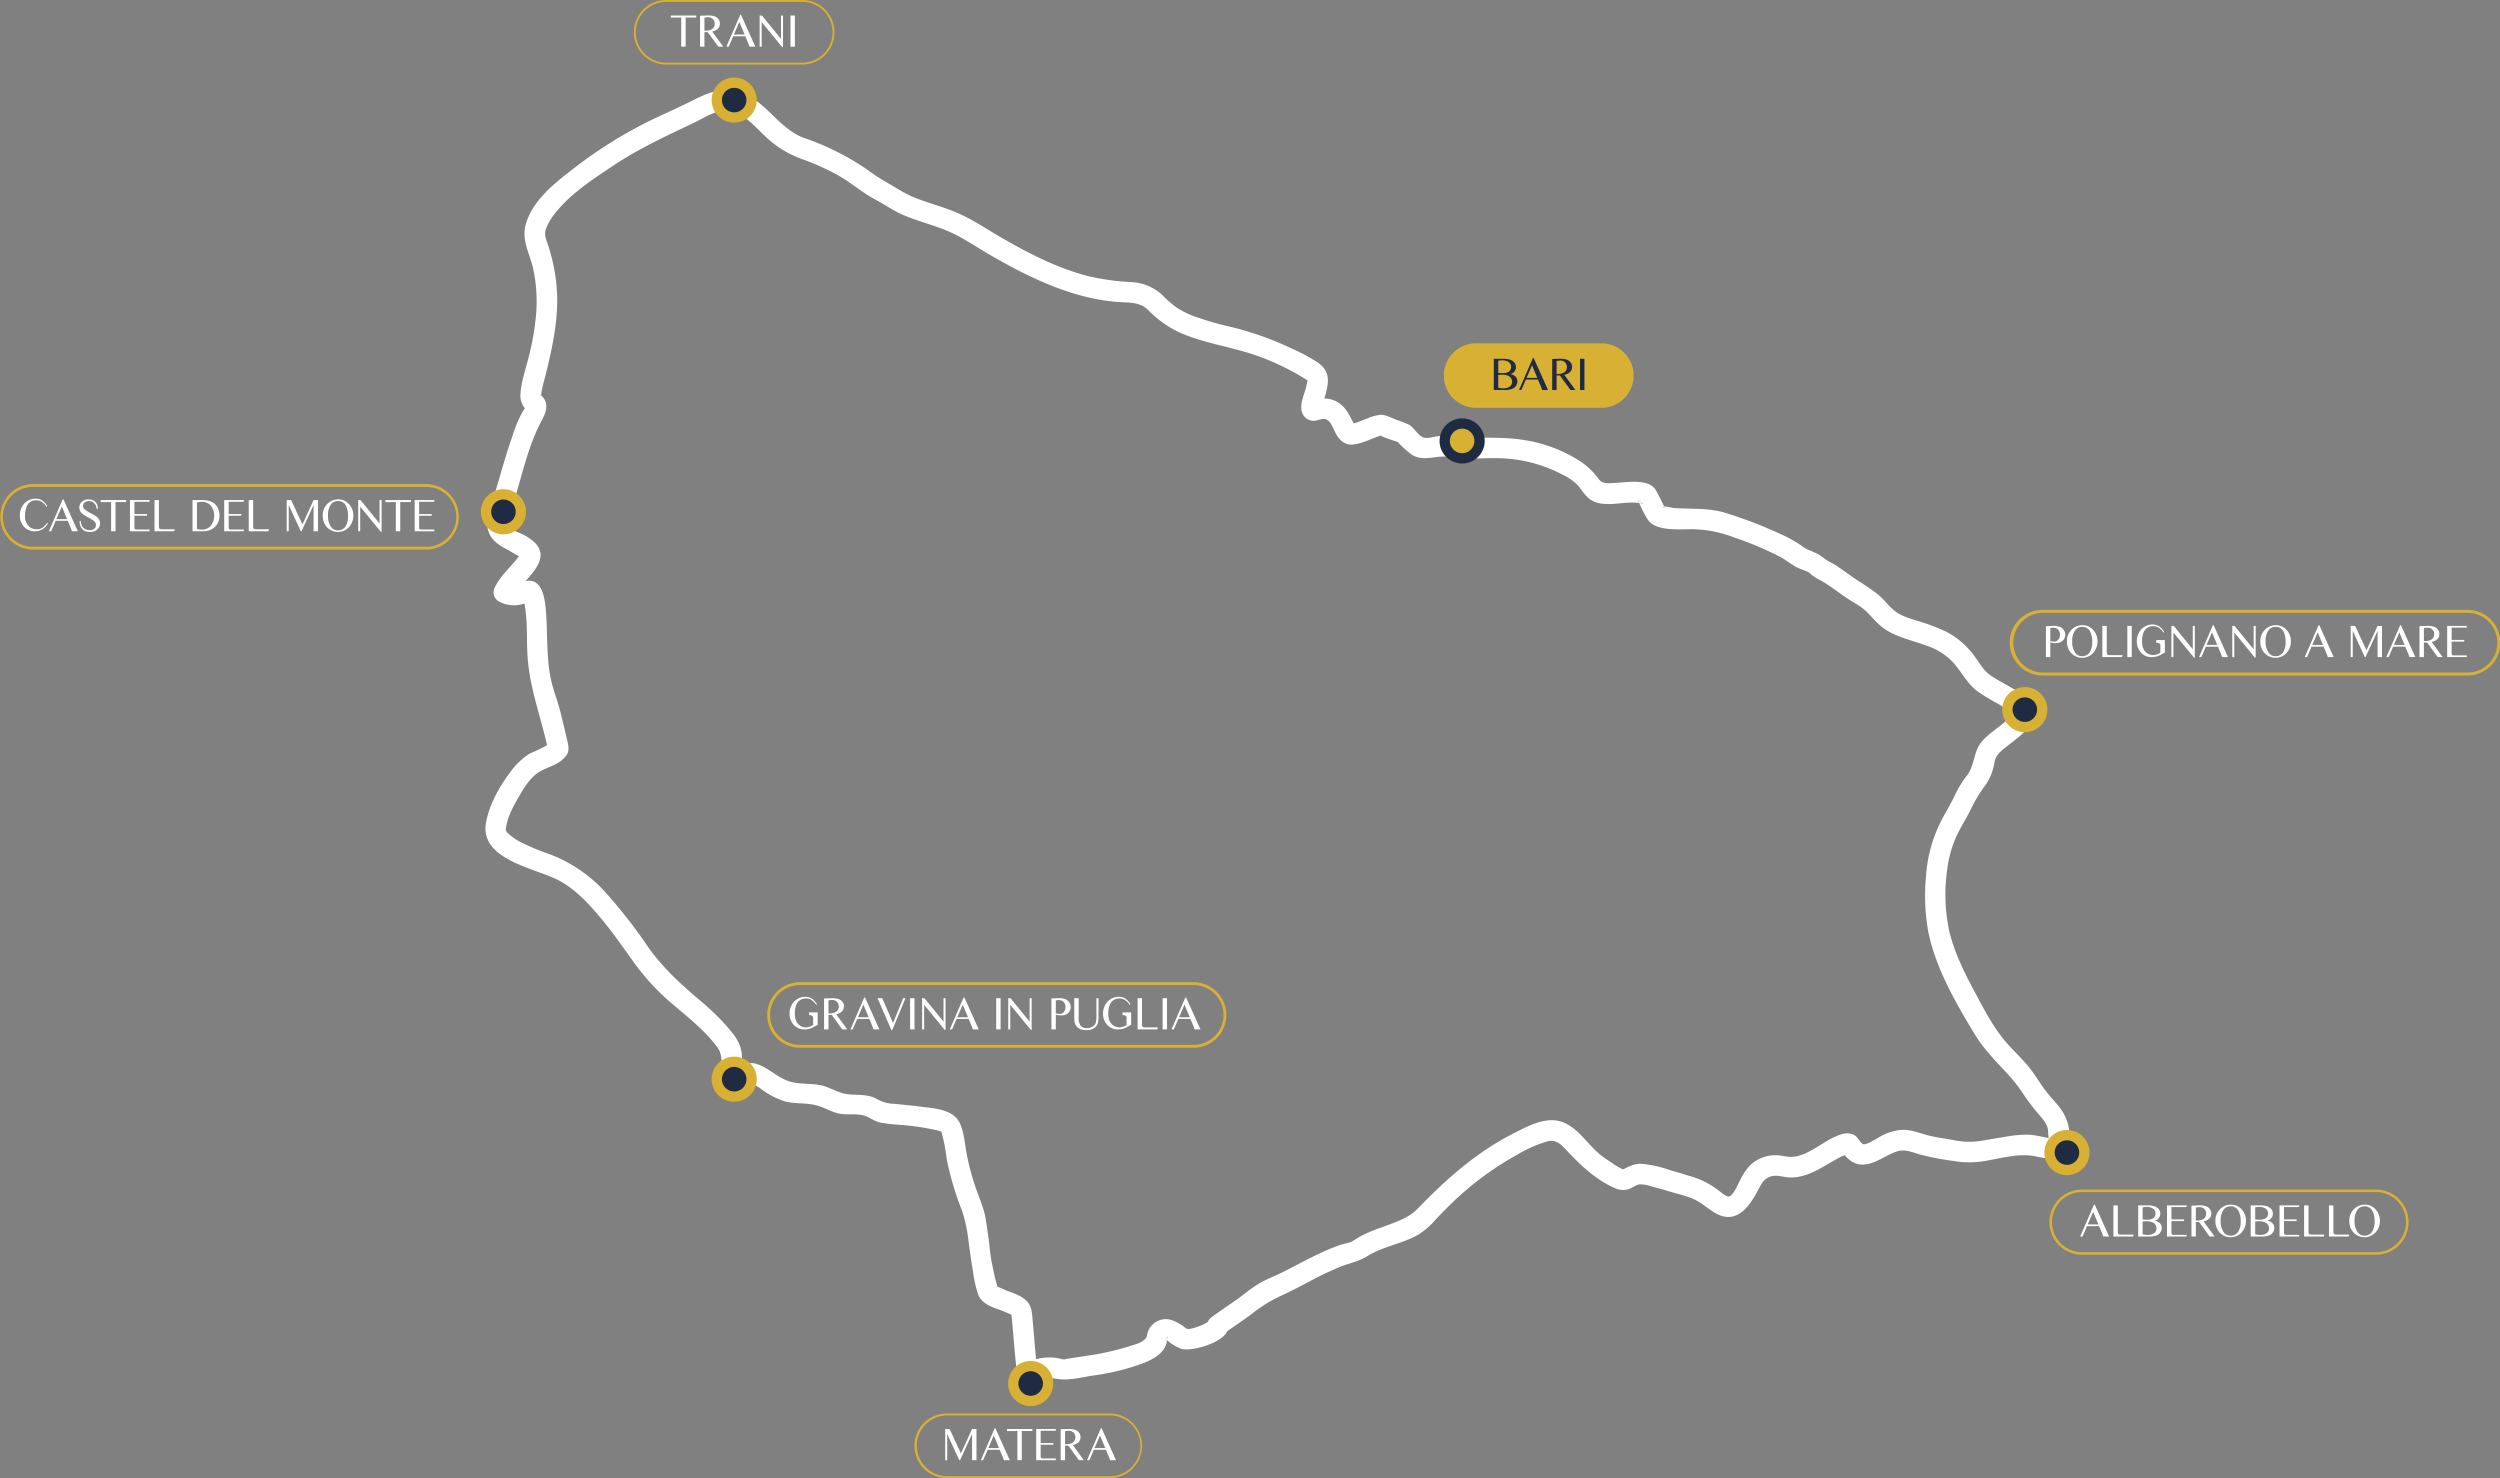 <?xml version="1.0" encoding="UTF-8"?> <svg xmlns="http://www.w3.org/2000/svg" xmlns:xlink="http://www.w3.org/1999/xlink" width="650" height="384.316" viewBox="0 0 650 384.316"><rect x="0" y="0" width="650" height="384.316" fill="#808080" stroke="none"/><defs><clipPath id="clip-path"><rect id="Rettangolo_186" data-name="Rettangolo 186" width="650" height="384.317" fill="none"></rect></clipPath></defs><g id="itinerario-puglia-basilicata" transform="translate(8565 22133)"><rect id="Rettangolo_128" data-name="Rettangolo 128" width="650" height="384" transform="translate(-8565 -22133)" fill="none"></rect><g id="Raggruppa_216" data-name="Raggruppa 216" transform="translate(-8565 -22133)"><g id="Raggruppa_215" data-name="Raggruppa 215" clip-path="url(#clip-path)"><path id="Tracciato_503" data-name="Tracciato 503" d="M742.384,183.477H709.8a8.146,8.146,0,1,1,0-16.292h32.58a8.146,8.146,0,1,1,0,16.292" transform="translate(-326.026 -77.683)" fill="#d8b034"></path><path id="Tracciato_504" data-name="Tracciato 504" d="M742.176,183.508H709.6a8.386,8.386,0,0,1,0-16.772h32.58a8.386,8.386,0,0,1,0,16.772M709.6,167.215a7.907,7.907,0,0,0,0,15.814h32.58a7.907,7.907,0,1,0,0-15.814Z" transform="translate(-325.819 -77.474)" fill="#d8b034"></path><path id="Tracciato_505" data-name="Tracciato 505" d="M727.82,174.254a6.982,6.982,0,0,1,1.576.144,2.663,2.663,0,0,1,1.3.687,1.864,1.864,0,0,1-.919,3.138,2.607,2.607,0,0,1,1.261.574,1.782,1.782,0,0,1,.58,1.345,1.961,1.961,0,0,1-.412,1.2,2.216,2.216,0,0,1-1.017.759,6.034,6.034,0,0,1-2.039.257h-2.667v-8.107Zm-1.177,3.647a6.275,6.275,0,0,0,1.13.083q1.525,0,1.985-.766a1.621,1.621,0,0,0,.233-.849,1.474,1.474,0,0,0-.735-1.327,2.843,2.843,0,0,0-1.537-.389,4.057,4.057,0,0,0-1.076.132Zm0,3.874a6.024,6.024,0,0,0,1.369.162,2.767,2.767,0,0,0,1.506-.383,1.461,1.461,0,0,0,.711-1.309,1.632,1.632,0,0,0-1.094-1.6,3.621,3.621,0,0,0-1.435-.251,6.861,6.861,0,0,0-1.058.054Z" transform="translate(-337.097 -80.967)" fill="#1f2a43"></path><path id="Tracciato_506" data-name="Tracciato 506" d="M741.345,173.908h.209l3.724,8.292h-1.51l-.256-.694q-.043-.12-.357-.853l-.491-1.167h-3.137l-1.169,2.715h-.606Zm1.153,5.136-1.373-3.275-1.412,3.275Z" transform="translate(-342.797 -80.807)" fill="#1f2a43"></path><path id="Tracciato_507" data-name="Tracciato 507" d="M758.584,182.355l-2.744-3.778h-.849v3.778h-1.142v-8.047l1.788-.059a5.908,5.908,0,0,1,1.907.186,2.137,2.137,0,0,1,1.055.717,1.851,1.851,0,0,1,.41,1.185q0,1.633-2,2.076l2.862,3.942Zm-3.593-4.161h.335a2.934,2.934,0,0,0,1.6-.395,1.534,1.534,0,0,0,.741-1.387,1.661,1.661,0,0,0-.478-1.241,1.716,1.716,0,0,0-1.255-.469,5.3,5.3,0,0,0-.939.113Z" transform="translate(-350.277 -80.962)" fill="#1f2a43"></path><rect id="Rettangolo_180" data-name="Rettangolo 180" width="1.148" height="8.107" transform="translate(410.805 93.287)" fill="#1f2a43"></rect><path id="Tracciato_508" data-name="Tracciato 508" d="M351.623,16.785H316.265a8.392,8.392,0,1,1,0-16.785h35.359a8.392,8.392,0,1,1,0,16.785M316.265.493a7.9,7.9,0,1,0,0,15.8h35.359a7.9,7.9,0,1,0,0-15.8Z" transform="translate(-143.053)" fill="#d8b034"></path><path id="Tracciato_509" data-name="Tracciato 509" d="M329.653,8.049v7.587H328.5V8.049l-2.708.018V7.529h6.618v.52Z" transform="translate(-151.382 -3.498)" fill="#fff"></path><path id="Tracciato_510" data-name="Tracciato 510" d="M344.72,15.63l-2.744-3.778h-.849V15.63h-1.142V7.583l1.788-.059a5.908,5.908,0,0,1,1.907.186,2.138,2.138,0,0,1,1.055.717,1.851,1.851,0,0,1,.41,1.185q0,1.633-2,2.076l2.862,3.942Zm-3.593-4.161h.335a2.934,2.934,0,0,0,1.6-.395,1.534,1.534,0,0,0,.741-1.387,1.661,1.661,0,0,0-.478-1.241,1.716,1.716,0,0,0-1.255-.469,5.3,5.3,0,0,0-.939.113Z" transform="translate(-157.975 -3.493)" fill="#fff"></path><path id="Tracciato_511" data-name="Tracciato 511" d="M356.372,7.183h.209l3.724,8.292H358.8l-.256-.694q-.043-.119-.357-.853l-.491-1.167h-3.137l-1.169,2.715h-.606Zm1.153,5.136-1.373-3.275-1.412,3.275Z" transform="translate(-163.919 -3.338)" fill="#fff"></path><path id="Tracciato_512" data-name="Tracciato 512" d="M368.929,7.529h.6l4.956,6.08V7.529h.526v8.239H374.8l-5.344-6.528v6.4h-.526Z" transform="translate(-171.423 -3.499)" fill="#fff"></path><rect id="Rettangolo_181" data-name="Rettangolo 181" width="1.148" height="8.107" transform="translate(205.527 4.031)" fill="#fff"></rect><path id="Tracciato_513" data-name="Tracciato 513" d="M110.863,252.141H8.52a8.52,8.52,0,0,1,0-17.039H110.863a8.52,8.52,0,0,1,0,17.039M8.52,235.849a7.773,7.773,0,1,0,0,15.546H110.863a7.773,7.773,0,1,0,0-15.546Z" transform="translate(0 -109.24)" fill="#d8b034"></path><path id="Tracciato_514" data-name="Tracciato 514" d="M16.768,244.186l-.186.12a4.545,4.545,0,0,0-1.327-1.344,2.824,2.824,0,0,0-1.4-.349,2.512,2.512,0,0,0-2.481,1.718,5.786,5.786,0,0,0-.376,2.231,3.379,3.379,0,0,0,1.417,3.147,3.037,3.037,0,0,0,1.615.431,2.7,2.7,0,0,0,1.578-.46,5.146,5.146,0,0,0,1.142-1.22l.185.119a3.677,3.677,0,0,1-3.354,2.086,3.654,3.654,0,0,1-3.121-1.495,4.272,4.272,0,0,1-.825-2.618,4.689,4.689,0,0,1,.514-2.182,3.96,3.96,0,0,1,1.53-1.626,4.046,4.046,0,0,1,2.081-.556,2.987,2.987,0,0,1,1.591.413,4.257,4.257,0,0,1,1.423,1.584" transform="translate(-4.474 -112.533)" fill="#fff"></path><path id="Tracciato_515" data-name="Tracciato 515" d="M27.325,242.524h.209l3.724,8.292h-1.51l-.256-.694q-.043-.12-.357-.853l-.491-1.167H25.507l-1.169,2.715h-.606Zm1.153,5.136-1.373-3.275-1.412,3.275Z" transform="translate(-11.027 -112.689)" fill="#fff"></path><path id="Tracciato_516" data-name="Tracciato 516" d="M43.386,244.97h-.359a2.287,2.287,0,0,0-.858-1.653,2.193,2.193,0,0,0-1.253-.332,1.619,1.619,0,0,0-.975.353,1.122,1.122,0,0,0-.454.908,1.038,1.038,0,0,0,.257.676,6.746,6.746,0,0,0,1.763,1.2q.963.514,1.232.7a2.81,2.81,0,0,1,.963,1,2.112,2.112,0,0,1-.562,2.583,2.715,2.715,0,0,1-1.77.6,4.457,4.457,0,0,1-.639-.043,2.619,2.619,0,0,1-.822-.247,2.364,2.364,0,0,1-.87-.825,2.929,2.929,0,0,1-.43-1.695h.359a2.706,2.706,0,0,0,.221,1.213,2.011,2.011,0,0,0,.873.843,2.471,2.471,0,0,0,1.184.287,1.828,1.828,0,0,0,1.106-.335,1.158,1.158,0,0,0,.509-.992,1.467,1.467,0,0,0-.676-1.172,11.208,11.208,0,0,0-1.366-.834,10.222,10.222,0,0,1-1.384-.858,2.091,2.091,0,0,1-.9-1.686,1.942,1.942,0,0,1,.724-1.554,2.471,2.471,0,0,1,1.65-.58,2.8,2.8,0,0,1,1.549.427,2.141,2.141,0,0,1,.639.8,3.583,3.583,0,0,1,.287,1.214" transform="translate(-17.906 -112.69)" fill="#fff"></path><path id="Tracciato_517" data-name="Tracciato 517" d="M52.758,243.39v7.587H51.61V243.39l-2.708.018v-.538H55.52v.52Z" transform="translate(-22.722 -112.85)" fill="#fff"></path><path id="Tracciato_518" data-name="Tracciato 518" d="M68.212,250.977h-5.1V242.87h5.1v.443h-3.94v3.2H67.56v.436H64.272v2.673c0,.278,0,.432.005.46a.463.463,0,0,0,.209.377.982.982,0,0,0,.455.072h3.27Z" transform="translate(-29.325 -112.85)" fill="#fff"></path><path id="Tracciato_519" data-name="Tracciato 519" d="M80.143,250.977H75.031v-8.1l1.148-.012v6.667a1.638,1.638,0,0,0,.095.682q.108.2.533.245h3.5Z" transform="translate(-34.863 -112.85)" fill="#fff"></path><path id="Tracciato_520" data-name="Tracciato 520" d="M93.508,242.87h2.135a7.938,7.938,0,0,1,2.433.293,3.337,3.337,0,0,1,1.859,1.495,4.259,4.259,0,0,1,.574,2.224,4.044,4.044,0,0,1-1.028,2.828,4.514,4.514,0,0,1-3.516,1.267H93.508Zm1.148,7.515a6.115,6.115,0,0,0,1.274.167,2.933,2.933,0,0,0,2.391-1.075,4.344,4.344,0,0,0-.006-5.1,3.023,3.023,0,0,0-2.434-1.051,5.1,5.1,0,0,0-1.225.173Z" transform="translate(-43.449 -112.85)" fill="#fff"></path><path id="Tracciato_521" data-name="Tracciato 521" d="M113.989,250.977h-5.1V242.87h5.1v.443h-3.94v3.2h3.288v.436h-3.288v2.673c0,.278,0,.432.005.46a.463.463,0,0,0,.209.377.982.982,0,0,0,.455.072h3.27Z" transform="translate(-50.595 -112.85)" fill="#fff"></path><path id="Tracciato_522" data-name="Tracciato 522" d="M125.919,250.977h-5.112v-8.1l1.148-.012v6.667a1.638,1.638,0,0,0,.095.682q.108.2.533.245h3.5Z" transform="translate(-56.133 -112.85)" fill="#fff"></path><path id="Tracciato_523" data-name="Tracciato 523" d="M139.251,242.876l1.153-.006,2.936,6.336,2.891-6.336h1.15v8.107h-1.148v-6.821l-3.127,6.821h-.2l-3.133-6.821v6.821h-.526Z" transform="translate(-64.703 -112.85)" fill="#fff"></path><path id="Tracciato_524" data-name="Tracciato 524" d="M160.8,242.525a3.612,3.612,0,0,1,2.81,1.267,4.255,4.255,0,0,1,1.082,2.924,4.344,4.344,0,0,1-1.1,3,3.911,3.911,0,0,1-5.775.024,4.383,4.383,0,0,1-1.064-3.008,4.1,4.1,0,0,1,1.315-3.151,3.879,3.879,0,0,1,2.732-1.058m-.114.436a2.141,2.141,0,0,0-1.746.807,4.567,4.567,0,0,0-.819,2.942,4.8,4.8,0,0,0,.849,3.055,2.089,2.089,0,0,0,1.722.814,2.238,2.238,0,0,0,2.093-1.208,5.063,5.063,0,0,0,.538-2.494,5.746,5.746,0,0,0-.508-2.618,2.23,2.23,0,0,0-2.129-1.3" transform="translate(-72.836 -112.69)" fill="#fff"></path><path id="Tracciato_525" data-name="Tracciato 525" d="M173.966,242.87h.6l4.956,6.08v-6.08h.526v8.239h-.216l-5.344-6.527v6.4h-.526Z" transform="translate(-80.834 -112.85)" fill="#fff"></path><path id="Tracciato_526" data-name="Tracciato 526" d="M191.034,243.39v7.587h-1.148V243.39l-2.708.018v-.538H193.8v.52Z" transform="translate(-86.973 -112.85)" fill="#fff"></path><path id="Tracciato_527" data-name="Tracciato 527" d="M206.489,250.977h-5.1V242.87h5.1v.443h-3.94v3.2h3.288v.436h-3.288v2.673c0,.278,0,.432.005.46a.463.463,0,0,0,.209.377.982.982,0,0,0,.454.072h3.27Z" transform="translate(-93.576 -112.85)" fill="#fff"></path><path id="Tracciato_528" data-name="Tracciato 528" d="M483.468,494.067H381.125a8.52,8.52,0,0,1,0-17.04H483.468a8.52,8.52,0,0,1,0,17.04M381.125,477.774a7.773,7.773,0,0,0,0,15.546H483.468a7.773,7.773,0,0,0,0-15.546Z" transform="translate(-173.131 -221.651)" fill="#d8b034"></path><path id="Tracciato_529" data-name="Tracciato 529" d="M389.432,492.137a5.129,5.129,0,0,1-2.027.455,3.653,3.653,0,0,1-3.12-1.495,4.271,4.271,0,0,1-.825-2.618,4.642,4.642,0,0,1,.541-2.224,3.991,3.991,0,0,1,3.585-2.14,2.99,2.99,0,0,1,1.59.413,4.257,4.257,0,0,1,1.423,1.584l-.185.12a4.555,4.555,0,0,0-1.327-1.339,2.836,2.836,0,0,0-1.4-.347,2.7,2.7,0,0,0-1.459.406q-1.4.886-1.4,3.54a4.749,4.749,0,0,0,.353,1.91,2.649,2.649,0,0,0,1.076,1.247,3.045,3.045,0,0,0,1.6.418,3.992,3.992,0,0,0,1.728-.628v-1.865c0-.163-.01-.253-.029-.269a.68.68,0,0,1-.06-.054q-.191-.382-.974-.382v-.706h2.242l.006,3.222q-.9.5-1.333.753" transform="translate(-178.175 -224.944)" fill="#fff"></path><path id="Tracciato_530" data-name="Tracciato 530" d="M404.958,492.9l-2.745-3.778h-.849V492.9h-1.141v-8.047l1.788-.059a5.908,5.908,0,0,1,1.907.186,2.136,2.136,0,0,1,1.055.717,1.851,1.851,0,0,1,.41,1.185q0,1.633-2,2.076l2.863,3.942Zm-3.594-4.161h.336a2.932,2.932,0,0,0,1.6-.395,1.534,1.534,0,0,0,.742-1.387,1.661,1.661,0,0,0-.479-1.241,1.716,1.716,0,0,0-1.255-.469,5.3,5.3,0,0,0-.939.113Z" transform="translate(-185.964 -225.255)" fill="#fff"></path><path id="Tracciato_531" data-name="Tracciato 531" d="M416.609,484.449h.209l3.724,8.292h-1.51l-.256-.694q-.043-.12-.357-.853l-.491-1.167h-3.137l-1.169,2.715h-.606Zm1.153,5.136-1.373-3.275-1.412,3.275Z" transform="translate(-191.908 -225.1)" fill="#fff"></path><path id="Tracciato_532" data-name="Tracciato 532" d="M430.014,493.088h-.221l-3.605-8.293h1.219l2.819,6.453,2.625-6.451h.6Z" transform="translate(-198.029 -225.261)" fill="#fff"></path><rect id="Rettangolo_182" data-name="Rettangolo 182" width="1.148" height="8.107" transform="translate(236.622 259.534)" fill="#fff"></rect><path id="Tracciato_533" data-name="Tracciato 533" d="M447.853,484.8h.6l4.956,6.08V484.8h.526v8.239h-.216l-5.344-6.528v6.4h-.526Z" transform="translate(-208.096 -225.261)" fill="#fff"></path><path id="Tracciato_534" data-name="Tracciato 534" d="M464.864,484.449h.209l3.724,8.292h-1.51l-.256-.694q-.043-.12-.357-.853l-.491-1.167h-3.137l-1.169,2.715h-.606Zm1.153,5.136-1.373-3.275-1.412,3.275Z" transform="translate(-214.33 -225.1)" fill="#fff"></path><rect id="Rettangolo_183" data-name="Rettangolo 183" width="1.148" height="8.107" transform="translate(259.009 259.534)" fill="#fff"></rect><path id="Tracciato_535" data-name="Tracciato 535" d="M489.671,484.8h.6l4.956,6.08V484.8h.526v8.239h-.216l-5.344-6.528v6.4h-.526Z" transform="translate(-227.526 -225.261)" fill="#fff"></path><path id="Tracciato_536" data-name="Tracciato 536" d="M510.638,484.857l1.81-.066a4.635,4.635,0,0,1,1.714.221,2.274,2.274,0,0,1,1.078.783,2.008,2.008,0,0,1,.409,1.237,2.058,2.058,0,0,1-.723,1.68,2.712,2.712,0,0,1-1.782.556,6.566,6.566,0,0,1-1.364-.167v3.8h-1.142Zm1.142,3.9a5.685,5.685,0,0,0,.981.12,1.369,1.369,0,0,0,1.118-.533,1.822,1.822,0,0,0,.407-1.2,1.746,1.746,0,0,0-.826-1.656,1.81,1.81,0,0,0-.9-.221,3.56,3.56,0,0,0-.783.114Z" transform="translate(-237.269 -225.257)" fill="#fff"></path><path id="Tracciato_537" data-name="Tracciato 537" d="M528.035,489.561a6.175,6.175,0,0,1-.179,1.709,2.492,2.492,0,0,1-1.01,1.334,3.392,3.392,0,0,1-1.931.484q-2.367,0-2.989-1.7a6.833,6.833,0,0,1-.192-2v-4.61l1.148.006v4.968a3.837,3.837,0,0,0,.4,2.033,1.894,1.894,0,0,0,1.7.783,2.978,2.978,0,0,0,1.327-.3,1.849,1.849,0,0,0,.957-.939,5.175,5.175,0,0,0,.227-1.829V484.8h.538Z" transform="translate(-242.424 -225.256)" fill="#fff"></path><path id="Tracciato_538" data-name="Tracciato 538" d="M541.682,492.137a5.129,5.129,0,0,1-2.027.455,3.654,3.654,0,0,1-3.121-1.495,4.272,4.272,0,0,1-.825-2.618,4.642,4.642,0,0,1,.541-2.224,3.991,3.991,0,0,1,3.585-2.14,2.99,2.99,0,0,1,1.59.413,4.257,4.257,0,0,1,1.423,1.584l-.185.12a4.557,4.557,0,0,0-1.327-1.339,2.836,2.836,0,0,0-1.4-.347,2.7,2.7,0,0,0-1.459.406q-1.4.886-1.4,3.54a4.75,4.75,0,0,0,.353,1.91,2.649,2.649,0,0,0,1.076,1.247,3.045,3.045,0,0,0,1.6.418,3.992,3.992,0,0,0,1.728-.628v-1.865c0-.163-.01-.253-.029-.269a.675.675,0,0,1-.06-.054q-.191-.382-.974-.382v-.706h2.242l.006,3.222q-.9.5-1.333.753" transform="translate(-248.918 -224.944)" fill="#fff"></path><path id="Tracciato_539" data-name="Tracciato 539" d="M557.615,492.9H552.5v-8.1l1.148-.012v6.667a1.639,1.639,0,0,0,.095.682c.072.135.25.217.533.245h3.5Z" transform="translate(-256.721 -225.261)" fill="#fff"></path><rect id="Rettangolo_184" data-name="Rettangolo 184" width="1.148" height="8.107" transform="translate(302.279 259.534)" fill="#fff"></rect><path id="Tracciato_540" data-name="Tracciato 540" d="M572.554,484.449h.209l3.724,8.292h-1.51l-.256-.694q-.043-.12-.357-.853l-.491-1.167h-3.137l-1.169,2.715h-.606Zm1.153,5.136-1.373-3.275-1.412,3.275Z" transform="translate(-264.369 -225.1)" fill="#fff"></path><path id="Tracciato_541" data-name="Tracciato 541" d="M495.053,703.284H452.694a8.409,8.409,0,1,1,0-16.817h42.359a8.409,8.409,0,0,1,0,16.817m-42.359-16.293a7.884,7.884,0,1,0,0,15.768h42.359a7.884,7.884,0,1,0,0-15.768Z" transform="translate(-206.438 -318.968)" fill="#d8b034"></path><path id="Tracciato_542" data-name="Tracciato 542" d="M459.052,694.033l1.153-.006,2.936,6.336,2.891-6.336h1.151v8.107h-1.148v-6.821l-3.127,6.821h-.2l-3.133-6.821v6.821h-.526Z" transform="translate(-213.299 -322.481)" fill="#fff"></path><path id="Tracciato_543" data-name="Tracciato 543" d="M479.944,693.682h.209l3.724,8.292h-1.51l-.256-.694q-.043-.12-.357-.853l-.491-1.167h-3.137l-1.169,2.715h-.606Zm1.153,5.136-1.373-3.275-1.412,3.275Z" transform="translate(-221.337 -322.32)" fill="#fff"></path><path id="Tracciato_544" data-name="Tracciato 544" d="M492.9,694.548v7.587h-1.148v-7.587l-2.708.018v-.538h6.618v.52Z" transform="translate(-227.233 -322.481)" fill="#fff"></path><path id="Tracciato_545" data-name="Tracciato 545" d="M508.351,702.134h-5.1v-8.107h5.1v.443h-3.94v3.2H507.7v.436h-3.288v2.673c0,.278,0,.432.005.46a.463.463,0,0,0,.209.377.981.981,0,0,0,.454.072h3.27Z" transform="translate(-233.836 -322.481)" fill="#fff"></path><path id="Tracciato_546" data-name="Tracciato 546" d="M519.873,702.129l-2.744-3.778h-.849v3.778h-1.142v-8.047l1.788-.059a5.908,5.908,0,0,1,1.908.186,2.139,2.139,0,0,1,1.054.717,1.851,1.851,0,0,1,.409,1.185q0,1.633-2,2.076l2.863,3.942Zm-3.593-4.161h.335a2.934,2.934,0,0,0,1.6-.395,1.533,1.533,0,0,0,.741-1.387,1.661,1.661,0,0,0-.478-1.241,1.716,1.716,0,0,0-1.255-.469,5.3,5.3,0,0,0-.94.114Z" transform="translate(-239.36 -322.475)" fill="#fff"></path><path id="Tracciato_547" data-name="Tracciato 547" d="M531.525,693.682h.209l3.724,8.292h-1.51l-.256-.694q-.043-.12-.357-.853l-.491-1.167h-3.137l-1.169,2.715h-.606Zm1.153,5.136-1.373-3.275-1.412,3.275Z" transform="translate(-245.304 -322.32)" fill="#fff"></path><path id="Tracciato_548" data-name="Tracciato 548" d="M1080.237,594.675h-76.414a8.476,8.476,0,0,1,0-16.952h76.414a8.476,8.476,0,1,1,0,16.952m-76.414-16.293a7.816,7.816,0,1,0,0,15.633h76.414a7.816,7.816,0,1,0,0-15.633Z" transform="translate(-462.489 -268.44)" fill="#d8b034"></path><path id="Tracciato_549" data-name="Tracciato 549" d="M1013.858,585.063h.209l3.724,8.292h-1.51l-.256-.694q-.042-.12-.357-.853l-.491-1.167h-3.137l-1.169,2.715h-.606Zm1.153,5.136-1.373-3.275-1.412,3.275Z" transform="translate(-469.421 -271.85)" fill="#fff"></path><path id="Tracciato_550" data-name="Tracciato 550" d="M1031.508,593.516H1026.4v-8.095l1.148-.012v6.667a1.636,1.636,0,0,0,.095.681c.072.135.249.217.533.245h3.5Z" transform="translate(-476.916 -272.011)" fill="#fff"></path><path id="Tracciato_551" data-name="Tracciato 551" d="M1040.772,585.409a6.986,6.986,0,0,1,1.576.144,2.662,2.662,0,0,1,1.3.687,1.864,1.864,0,0,1-.919,3.138,2.608,2.608,0,0,1,1.261.574,1.782,1.782,0,0,1,.58,1.345,1.962,1.962,0,0,1-.412,1.2,2.218,2.218,0,0,1-1.017.759,6.034,6.034,0,0,1-2.039.257h-2.667v-8.107Zm-1.177,3.647a6.266,6.266,0,0,0,1.13.084q1.525,0,1.985-.766a1.622,1.622,0,0,0,.233-.849,1.474,1.474,0,0,0-.735-1.327,2.842,2.842,0,0,0-1.536-.389,4.056,4.056,0,0,0-1.076.132Zm0,3.874a6.026,6.026,0,0,0,1.37.162,2.767,2.767,0,0,0,1.506-.383,1.462,1.462,0,0,0,.711-1.309,1.632,1.632,0,0,0-1.094-1.6,3.621,3.621,0,0,0-1.435-.251,6.869,6.869,0,0,0-1.058.054Z" transform="translate(-482.51 -272.011)" fill="#fff"></path><path id="Tracciato_552" data-name="Tracciato 552" d="M1057.525,593.516h-5.1v-8.107h5.1v.443h-3.94v3.2h3.288v.436h-3.288v2.673c0,.278,0,.432.005.46a.463.463,0,0,0,.209.377.984.984,0,0,0,.455.072h3.27Z" transform="translate(-489.011 -272.011)" fill="#fff"></path><path id="Tracciato_553" data-name="Tracciato 553" d="M1069.048,593.51l-2.744-3.778h-.849v3.778h-1.142v-8.047l1.788-.06a5.911,5.911,0,0,1,1.907.186,2.138,2.138,0,0,1,1.055.717,1.851,1.851,0,0,1,.41,1.185q0,1.633-2,2.076l2.863,3.942Zm-3.593-4.161h.335a2.935,2.935,0,0,0,1.6-.395,1.534,1.534,0,0,0,.741-1.387,1.661,1.661,0,0,0-.478-1.241,1.716,1.716,0,0,0-1.255-.469,5.282,5.282,0,0,0-.939.114Z" transform="translate(-494.534 -272.005)" fill="#fff"></path><path id="Tracciato_554" data-name="Tracciato 554" d="M1080,585.064a3.612,3.612,0,0,1,2.81,1.267,4.255,4.255,0,0,1,1.082,2.924,4.344,4.344,0,0,1-1.1,3,3.911,3.911,0,0,1-5.775.024,4.383,4.383,0,0,1-1.064-3.008,4.1,4.1,0,0,1,1.315-3.151,3.879,3.879,0,0,1,2.732-1.058m-.113.436a2.141,2.141,0,0,0-1.746.807,4.566,4.566,0,0,0-.819,2.942,4.8,4.8,0,0,0,.849,3.055,2.089,2.089,0,0,0,1.722.814,2.238,2.238,0,0,0,2.092-1.208,5.061,5.061,0,0,0,.538-2.494,5.746,5.746,0,0,0-.508-2.618,2.23,2.23,0,0,0-2.128-1.3" transform="translate(-499.945 -271.851)" fill="#fff"></path><path id="Tracciato_555" data-name="Tracciato 555" d="M1095.44,585.409a6.985,6.985,0,0,1,1.576.144,2.662,2.662,0,0,1,1.3.687,1.864,1.864,0,0,1-.919,3.138,2.606,2.606,0,0,1,1.261.574,1.782,1.782,0,0,1,.58,1.345,1.962,1.962,0,0,1-.412,1.2,2.218,2.218,0,0,1-1.017.759,6.033,6.033,0,0,1-2.039.257H1093.1v-8.107Zm-1.177,3.647a6.266,6.266,0,0,0,1.13.084q1.525,0,1.985-.766a1.619,1.619,0,0,0,.233-.849,1.474,1.474,0,0,0-.735-1.327,2.843,2.843,0,0,0-1.536-.389,4.055,4.055,0,0,0-1.076.132Zm0,3.874a6.027,6.027,0,0,0,1.369.162,2.767,2.767,0,0,0,1.506-.383,1.461,1.461,0,0,0,.711-1.309,1.632,1.632,0,0,0-1.094-1.6,3.62,3.62,0,0,0-1.435-.251,6.87,6.87,0,0,0-1.058.054Z" transform="translate(-507.912 -272.011)" fill="#fff"></path><path id="Tracciato_556" data-name="Tracciato 556" d="M1112.193,593.516h-5.1v-8.107h5.1v.443h-3.94v3.2h3.288v.436h-3.288v2.673c0,.278,0,.432.005.46a.463.463,0,0,0,.209.377.985.985,0,0,0,.455.072h3.27Z" transform="translate(-514.412 -272.011)" fill="#fff"></path><path id="Tracciato_557" data-name="Tracciato 557" d="M1124.123,593.516h-5.111v-8.095l1.148-.012v6.667a1.637,1.637,0,0,0,.095.681c.072.135.249.217.533.245h3.5Z" transform="translate(-519.95 -272.011)" fill="#fff"></path><path id="Tracciato_558" data-name="Tracciato 558" d="M1136.206,593.516h-5.111v-8.095l1.148-.012v6.667a1.636,1.636,0,0,0,.095.681q.108.2.533.245h3.5Z" transform="translate(-525.565 -272.011)" fill="#fff"></path><path id="Tracciato_559" data-name="Tracciato 559" d="M1145.033,585.064a3.614,3.614,0,0,1,2.81,1.267,4.258,4.258,0,0,1,1.082,2.924,4.345,4.345,0,0,1-1.1,3,3.911,3.911,0,0,1-5.775.024,4.38,4.38,0,0,1-1.065-3.008,4.1,4.1,0,0,1,1.316-3.151,3.879,3.879,0,0,1,2.733-1.058m-.114.436a2.14,2.14,0,0,0-1.746.807,4.563,4.563,0,0,0-.819,2.942,4.8,4.8,0,0,0,.849,3.055,2.089,2.089,0,0,0,1.722.814,2.239,2.239,0,0,0,2.093-1.208,5.067,5.067,0,0,0,.538-2.494,5.739,5.739,0,0,0-.509-2.618,2.23,2.23,0,0,0-2.129-1.3" transform="translate(-530.16 -271.851)" fill="#fff"></path><path id="Tracciato_560" data-name="Tracciato 560" d="M1095.064,313.258H984.74a8.532,8.532,0,1,1,0-17.063h110.325a8.532,8.532,0,1,1,0,17.063M984.74,296.966a7.761,7.761,0,0,0,0,15.521h110.325a7.761,7.761,0,1,0,0-15.521Z" transform="translate(-453.596 -137.627)" fill="#d8b034"></path><path id="Tracciato_561" data-name="Tracciato 561" d="M993.631,304.047l1.81-.066a4.636,4.636,0,0,1,1.714.221,2.277,2.277,0,0,1,1.078.783,2.007,2.007,0,0,1,.409,1.237,2.058,2.058,0,0,1-.724,1.68,2.712,2.712,0,0,1-1.782.556,6.555,6.555,0,0,1-1.363-.167v3.8h-1.142Zm1.142,3.9a5.684,5.684,0,0,0,.981.12,1.369,1.369,0,0,0,1.118-.533,1.826,1.826,0,0,0,.407-1.2,1.747,1.747,0,0,0-.826-1.656,1.81,1.81,0,0,0-.9-.221,3.556,3.556,0,0,0-.783.114Z" transform="translate(-461.692 -141.243)" fill="#fff"></path><path id="Tracciato_562" data-name="Tracciato 562" d="M1007.895,303.64a3.612,3.612,0,0,1,2.81,1.267,4.255,4.255,0,0,1,1.082,2.924,4.344,4.344,0,0,1-1.1,3,3.911,3.911,0,0,1-5.775.024,4.383,4.383,0,0,1-1.064-3.008,4.1,4.1,0,0,1,1.315-3.151,3.879,3.879,0,0,1,2.732-1.058m-.114.436a2.141,2.141,0,0,0-1.746.807,4.566,4.566,0,0,0-.819,2.942,4.8,4.8,0,0,0,.849,3.055,2.089,2.089,0,0,0,1.722.814,2.238,2.238,0,0,0,2.093-1.208,5.064,5.064,0,0,0,.538-2.494,5.745,5.745,0,0,0-.508-2.618,2.23,2.23,0,0,0-2.128-1.3" transform="translate(-466.439 -141.087)" fill="#fff"></path><path id="Tracciato_563" data-name="Tracciato 563" d="M1026.147,312.092h-5.111V304l1.148-.012v6.667a1.649,1.649,0,0,0,.095.682c.072.135.25.217.533.245h3.5Z" transform="translate(-474.426 -141.247)" fill="#fff"></path><rect id="Rettangolo_185" data-name="Rettangolo 185" width="1.148" height="8.107" transform="translate(553.108 162.738)" fill="#fff"></rect><path id="Tracciato_564" data-name="Tracciato 564" d="M1043.734,311.327a5.129,5.129,0,0,1-2.027.455,3.653,3.653,0,0,1-3.12-1.495,4.273,4.273,0,0,1-.825-2.618,4.641,4.641,0,0,1,.541-2.224,3.991,3.991,0,0,1,3.585-2.14,2.99,2.99,0,0,1,1.59.413,4.258,4.258,0,0,1,1.423,1.584l-.185.12a4.555,4.555,0,0,0-1.327-1.339,2.836,2.836,0,0,0-1.4-.347,2.7,2.7,0,0,0-1.459.406q-1.4.886-1.4,3.54a4.749,4.749,0,0,0,.353,1.91,2.649,2.649,0,0,0,1.076,1.247,3.046,3.046,0,0,0,1.6.418,4,4,0,0,0,1.728-.628v-1.865c0-.163-.01-.253-.03-.269a.7.7,0,0,1-.059-.054q-.192-.382-.975-.382v-.706h2.241l.006,3.222q-.9.5-1.333.753" transform="translate(-482.197 -140.931)" fill="#fff"></path><path id="Tracciato_565" data-name="Tracciato 565" d="M1054.578,303.986h.6l4.956,6.08v-6.08h.526v8.239h-.216L1055.1,305.7v6.4h-.526Z" transform="translate(-490.011 -141.247)" fill="#fff"></path><path id="Tracciato_566" data-name="Tracciato 566" d="M1071.588,303.64h.209l3.724,8.292h-1.51l-.256-.694q-.043-.12-.357-.853l-.491-1.167h-3.137l-1.169,2.715h-.606Zm1.153,5.136-1.373-3.275-1.412,3.275Z" transform="translate(-496.245 -141.087)" fill="#fff"></path><path id="Tracciato_567" data-name="Tracciato 567" d="M1084.145,303.986h.6l4.956,6.08v-6.08h.526v8.239h-.216l-5.344-6.527v6.4h-.526Z" transform="translate(-503.75 -141.247)" fill="#fff"></path><path id="Tracciato_568" data-name="Tracciato 568" d="M1101.813,303.64a3.613,3.613,0,0,1,2.81,1.267,4.255,4.255,0,0,1,1.082,2.924,4.345,4.345,0,0,1-1.1,3,3.911,3.911,0,0,1-5.775.024,4.383,4.383,0,0,1-1.064-3.008,4.1,4.1,0,0,1,1.315-3.151,3.879,3.879,0,0,1,2.732-1.058m-.114.436a2.141,2.141,0,0,0-1.746.807,4.567,4.567,0,0,0-.818,2.942,4.8,4.8,0,0,0,.849,3.055,2.088,2.088,0,0,0,1.722.814,2.238,2.238,0,0,0,2.093-1.208,5.063,5.063,0,0,0,.538-2.494,5.744,5.744,0,0,0-.508-2.618,2.23,2.23,0,0,0-2.129-1.3" transform="translate(-510.078 -141.087)" fill="#fff"></path><path id="Tracciato_569" data-name="Tracciato 569" d="M1122.918,303.64h.209l3.724,8.292h-1.51l-.256-.694q-.043-.12-.357-.853l-.491-1.167H1121.1l-1.169,2.715h-.606Zm1.152,5.136L1122.7,305.5l-1.412,3.275Z" transform="translate(-520.096 -141.087)" fill="#fff"></path><path id="Tracciato_570" data-name="Tracciato 570" d="M1141.667,303.991l1.153-.006,2.936,6.336,2.891-6.336h1.151v8.107h-1.148v-6.821l-3.127,6.821h-.2l-3.134-6.821v6.821h-.526Z" transform="translate(-530.477 -141.247)" fill="#fff"></path><path id="Tracciato_571" data-name="Tracciato 571" d="M1162.561,303.64h.209l3.724,8.292h-1.509l-.256-.694q-.042-.12-.357-.853l-.491-1.167h-3.137l-1.17,2.715h-.605Zm1.153,5.136-1.373-3.275-1.413,3.275Z" transform="translate(-538.516 -141.087)" fill="#fff"></path><path id="Tracciato_572" data-name="Tracciato 572" d="M1179.8,312.087l-2.744-3.778h-.849v3.778h-1.142V304.04l1.788-.059a5.909,5.909,0,0,1,1.907.186,2.139,2.139,0,0,1,1.055.717,1.851,1.851,0,0,1,.409,1.185q0,1.633-2,2.076l2.862,3.942Zm-3.593-4.161h.335a2.935,2.935,0,0,0,1.6-.395,1.534,1.534,0,0,0,.741-1.387,1.661,1.661,0,0,0-.478-1.241,1.717,1.717,0,0,0-1.255-.469,5.305,5.305,0,0,0-.939.114Z" transform="translate(-545.995 -141.242)" fill="#fff"></path><path id="Tracciato_573" data-name="Tracciato 573" d="M1193.612,312.092h-5.1v-8.107h5.1v.443h-3.94v3.2h3.288v.436h-3.288v2.673c0,.278,0,.432.005.46a.464.464,0,0,0,.209.377.982.982,0,0,0,.454.072h3.271Z" transform="translate(-552.244 -141.247)" fill="#fff"></path><path id="Tracciato_574" data-name="Tracciato 574" d="M646.416,310.408c-1.119-2.3-3.035-4.026-4.6-6-1.826-2.3-3.223-4.888-5.139-7.142-1.52-1.793-3.212-3.426-4.807-5.155-3.672-3.978-6.151-8.817-8.7-13.55-2.688-4.984-5.268-10.134-6.692-15.648a45.722,45.722,0,0,1-.637-16.633,30.22,30.22,0,0,1,1.97-7.586c1.076-2.634,2.671-5.022,3.956-7.559a37.535,37.535,0,0,1,3.844-6.5,13.566,13.566,0,0,0,2.479-6.033c.343-1.735,1.1-2.489,2.559-3.689,2.211-1.815,4.652-3.4,6.435-5.685,1.419-1.815,2.04-4.015.653-6.039a14.73,14.73,0,0,0-4.84-3.86c-1.954-1.162-4-2.174-5.867-3.474-1.692-1.172-2.511-2.741-3.7-4.379a21.252,21.252,0,0,0-7.746-6.922,49.649,49.649,0,0,0-5.316-2.141c-2.356-.824-5.113-1.376-7.249-2.687-1.965-1.2-3.292-3.239-5.016-4.738a59.732,59.732,0,0,0-5.627-3.86c-1.815-1.247-3.582-2.564-5.418-3.774-.964-.637-2.061-1.065-2.977-1.756a11.6,11.6,0,0,0-2.206-1.445c-.733-.343-1.483-.7-2.243-.974a7.313,7.313,0,0,1-1.692-1.081,39.313,39.313,0,0,0-5.889-3.191,115.012,115.012,0,0,0-13.716-5.236c-4.342-1.36-8.726-.969-13.207-1.263-.857-.059-1.911-.428-2.762-.423a2.4,2.4,0,0,1,.348.664c-.123-.284-1.306-.637-.428-.664h.08c-.027-.037-.043-.07-.059-.1-.7-1.36-1.354-2.757-2.109-4.09-1.815-3.207-7.677-2.034-10.771-1.927-1.718.059-3.046.418-4.133-1.055a18.827,18.827,0,0,0-5.182-4.834,37.566,37.566,0,0,0-13.689-5.188c-6.082-1.087-12.174-.385-18.277-.985a23.23,23.23,0,0,0-4.6-.1c-1.071.107-2.425.626-3.5.418-1.146-.219-2.109-1.579-3-2.527-.038-.043-.08-.091-.123-.134q-.177-.185-.353-.337a2.756,2.756,0,0,0-.889-.53,20.245,20.245,0,0,0-2.752-1.065c-1.424-.487-2.811-1.423-4.352-1.37a11.088,11.088,0,0,0-3.389.932c-1.124.429-2.232.9-3.389,1.253-.048.016-.107.032-.166.048-.958-1.735-1.686-3.533-3.255-4.856a6.738,6.738,0,0,0-3.094-1.494,5.841,5.841,0,0,0-1.317-.112,25.517,25.517,0,0,0,.808-3.142c.434-2.58-.145-4.534-2.286-6.082a42.493,42.493,0,0,0-6.4-3.512,82.246,82.246,0,0,0-16.157-5.835,81.391,81.391,0,0,1-10.193-2.966,24.01,24.01,0,0,1-4.117-2.093,29.894,29.894,0,0,1-3.9-3.421,12.792,12.792,0,0,0-8.078-3.238,63.1,63.1,0,0,1-11.092-1.553c-8.169-2.115-15.691-6.039-22.956-10.247-3.7-2.147-7.291-4.6-11.242-6.285-3.887-1.66-8.057-2.585-11.911-4.32-2.372-1.071-4.609-2.629-6.89-3.886a50.268,50.268,0,0,1-4.615-3.084,67.326,67.326,0,0,0-16.264-8.111C311.726,53.66,308.3,45.694,301,44c-4.326-1-7.7.61-11.473,2.489-3.913,1.949-7.923,3.689-11.847,5.616a117.813,117.813,0,0,0-19.529,12.431c-4.829,3.693-10.659,8.469-12.04,14.717-.84,3.8,1.354,7.5,2.125,11.151a40.786,40.786,0,0,1,.739,11.205,66.127,66.127,0,0,1-1.713,10.53c-.792,3.448-2.184,7.093-2.388,10.637a5.042,5.042,0,0,0,1.146,3.667c-1.906,2.821-3.014,6.558-4.069,9.733-1.188,3.555-2.179,7.168-3.244,10.755-.894,3-2.463,6.162-2.479,9.331-.021,3.464,2.125,5.337,4.963,6.794,1.092.567,2.184,1.338,3.3,1.836a2.721,2.721,0,0,1-.209.327c-2.04,2.591-4.588,4.743-6.06,7.757a2.722,2.722,0,0,0,.964,3.662,8.1,8.1,0,0,0,6.231.728c.134-.043.3-.1.476-.166.915,4.545.514,9.46.846,14.064.551,7.816,3.325,15.188,5.059,22.8a43.86,43.86,0,0,1-4.406,2.115,17.765,17.765,0,0,0-5.386,5.2c-2.714,3.56-5.3,8.362-6.092,12.806-1.7,9.529,12.377,11.746,18.539,14.829,4.277,2.141,7.725,5.776,10.787,9.374,3.432,4.02,6.419,8.384,9.5,12.672a61.392,61.392,0,0,0,10.445,10.964c3.833,3.244,7.827,6.446,10.835,10.509,1.274,1.729,1.081,3.287,1.28,5.375s.691,4.508,2.714,5.605c1.611.883,3.212.257,4.438-.926.294-.289.632-.476.557-.557a1.4,1.4,0,0,0-.353-.048c.214-.005.321.011.353.048a12.163,12.163,0,0,1,2.73,1.644,21.107,21.107,0,0,0,5.991,3.025c2.886.7,5.921.241,8.753,1.183,1.574.525,3.046,1.354,4.641,1.809,2.27.653,4.7.043,6.917.616,1.478.38,2.762,1.526,4.379,1.863a39.94,39.94,0,0,0,4.063.519,66.211,66.211,0,0,1,10.771,1.51,6.143,6.143,0,0,1,1,.316,1.047,1.047,0,0,1-.048-.107,1.952,1.952,0,0,0,.273.219c-.021-.011-.08-.037-.187-.1a.258.258,0,0,0-.037-.016,4.935,4.935,0,0,1,.219.61,46.52,46.52,0,0,1,1.221,6.488,76.68,76.68,0,0,0,4.047,13.619,41.022,41.022,0,0,1,1.692,8.341c.359,2.4.637,4.765,1.081,7.158a31.176,31.176,0,0,0,1.376,6.189c.814,2,2.613,2.816,4.518,3.571a34.177,34.177,0,0,1,4.074,1.638c-.011-.027,0-.011.059.043a.552.552,0,0,1,.016.118c0-.005-.005-.005-.005-.011.016.134.032.273.043.407.086.921.171,1.836.252,2.757.482,5.643.953,11.285,1.724,16.9a2.662,2.662,0,0,0,2.58,1.965c1.478-.187,2.993-.493,3.8-1.9a4.449,4.449,0,0,0,.118-3.715l-.289.075c-.021.027-.064.032-.128.021.021,0,.064-.011.128-.021.209-.171-.466-1.167.15-.31a1.3,1.3,0,0,1,.139.236c.123-.027.23-.053.273-.059a11.2,11.2,0,0,1,2.859.161c3.185.551,6.515-.391,9.7-.873a58.935,58.935,0,0,0,12.87-3.18c2.527-1,5.337-2.436,6.1-5.289.021-.075.064-.359.107-.675-.134-.037-.353-.07-.359-.08-.038.005-.08.016-.118.021.2-.343.407-.674.6-1.017,0,.064-.064.61-.128,1.076a.288.288,0,0,1,.091.043,11.469,11.469,0,0,0,3.731,2.206c2.382.7,10.423-1.387,11.874-4.636,2.115-1.483,4.283-2.912,6.338-4.465a38.02,38.02,0,0,1,7.3-4.577c2.725-1.231,5.354-2.645,8-4.015a78.334,78.334,0,0,1,8.084-3.812c2.3-.878,4.567-1.29,6.671-2.613,4.117-2.6,9.224-3.217,13.41-5.685a20.33,20.33,0,0,0,4.326-3.8c2.018-2.141,4.063-4.229,6.248-6.194a79.243,79.243,0,0,1,15.081-10.755,33.22,33.22,0,0,1,7.912-3.458c2.206-.514,3.624,1.076,5.016,2.564,3.587,3.833,7.511,7.527,12.4,9.647a4.852,4.852,0,0,0,3.292.321c1.065-.278,2.12-1.2,3.207-1.322a10.428,10.428,0,0,1,3.282.632c1.5.369,2.982.8,4.459,1.253,2.393.728,5.043,1.237,7.222,2.489,1.879,1.081,3.485,2.629,5.471,3.528,4.77,2.157,7.891-2.034,9.947-5.792.921-1.686,1.606-3.565,3.63-4.16,1.633-.477,3.11.182,4.818.262,4.984.246,9.24-3.239,13.437-5.4.107-.054.6-.225.98-.385A7.232,7.232,0,0,0,591,322.293c1.842,1.188,3.9.915,5.83.15,1.975-.782,3.79-2.018,5.782-2.72,2.157-.755,4.069.15,6.119.75a73.676,73.676,0,0,0,8.972,1.713,23.933,23.933,0,0,0,8.078-.048c4.154-.717,8.833-2.072,13.041-1.178,3.351.712,7.543,1.36,8.6-2.966a11.938,11.938,0,0,0-1.006-7.586m-193.159-184.2a.285.285,0,0,1-.032.07c.027-.23.037-.257.032-.07m-29.321,237.7v-.027c-.064.027-.123.048-.15.064.054-.053.112-.107.161-.155-.005.032-.005.059-.011.091.171-.064.364-.123,0,.027m218.337-47.239c0-.021.037-.064.091-.107-.021-.086-.054-.182-.086-.289-.011-.032-.016-.059-.027-.091-.2-.021-.418-.037-.541-.059a33.96,33.96,0,0,0-4.518-.8,31.14,31.14,0,0,0-6.263.546c-2.1.327-4.208.7-6.306,1.055a19.549,19.549,0,0,1-7.206-.209c-2.4-.45-4.92-.723-7.265-1.408-2.131-.621-4.074-1.381-6.344-1.226a13.4,13.4,0,0,0-5.193,1.617c-.931.455-3.56,2.313-4.609,2.088-.648-.139-1.451-1.836-2.184-2.27-1.927-1.151-3.972-.241-5.787.642-3.437,1.676-7.211,5.15-11.232,4.92-1.06-.059-2.436-.439-3.662-.428a9.6,9.6,0,0,0-6.579,2.65,15.734,15.734,0,0,0-2.714,4.117c-.46.851-1.633,3.7-2.714,3.972-.7.182-2.4-1.328-3.051-1.793a21.2,21.2,0,0,0-5.98-3.153c-2.174-.68-4.368-1.338-6.558-1.975a29.368,29.368,0,0,0-7.388-1.59,7.205,7.205,0,0,0-3.169.787,8.5,8.5,0,0,0-1.065.514.953.953,0,0,1-.482.128c.07.027.139.048.2.07-.321-.075-.327-.059-.2-.07a15.258,15.258,0,0,1-2.72-1.617,35.387,35.387,0,0,1-3.051-2.136c-3.319-2.618-5.643-6.852-9.69-8.453-4.422-1.751-9.438,1.108-13.314,3.1-9.385,4.818-17.153,11.74-24.423,19.262-2.6,2.688-5.766,3.512-9.2,4.872a38.674,38.674,0,0,0-6,2.527c-.439.262-.857.551-1.29.819-.048.021-.932.514-.659.418-1.1.444-2.366.621-3.5,1.028-4.984,1.8-9.61,4.443-14.326,6.831-2.1,1.065-4.374,1.9-6.4,3.094-2.254,1.333-4.2,3.105-6.36,4.572-1.975,1.344-3.935,2.693-5.873,4.09a3.519,3.519,0,0,0-1.119,1.371c-.385.161-.744.418-1.124.594a14.988,14.988,0,0,1-3.051,1.044c-.841.187-.969.23-1.606-.193a12.512,12.512,0,0,0-3.453-1.975,4.928,4.928,0,0,0-6.478,3.833c-.3,1.767-2.623,2.3-4.16,2.805a71.787,71.787,0,0,1-11.521,2.618q-2.835.426-5.669.862c-.054.011-.134.016-.219.027.407.07.583.134-.252.145-1.306.016-.305-.08.252-.145-.343-.054-.841-.112-1.044-.145a12.958,12.958,0,0,0-6.258.15c-.311-3.325-.567-6.654-.873-9.974-.161-1.761-.161-3.6-1.413-4.989-1.424-1.579-3.678-2.248-5.61-2.96a21.459,21.459,0,0,0-2.168-.948.466.466,0,0,1,0,.15c-.064.369.011-.005-.145-.209a1.463,1.463,0,0,1-.187-.134.594.594,0,0,1,.107.059.27.27,0,0,1,.08.075.325.325,0,0,0,.064.037.45.45,0,0,1,.08.021,15.83,15.83,0,0,0-.519-1.874c-.487-2.339-1.108-4.813-1.36-7.184q-.466-4.425-1.21-8.823c-.5-2.955-1.89-5.728-2.784-8.582a64.514,64.514,0,0,1-2.174-8.416c-.418-2.452-.616-5.027-1.579-7.345-1.627-3.929-6.67-4.1-10.327-4.572-2.265-.294-4.54-.5-6.815-.744a9.356,9.356,0,0,1-4.438-1.178c-2.511-1.445-4.915-1-7.677-1.306-2.056-.23-3.855-1.322-5.776-1.991-3.2-1.108-6.794-.327-9.909-1.515-2.623-1-4.754-3.078-7.372-4.154a5.7,5.7,0,0,0-4.342-.027c-.086-1.055-.08-2.125-.22-3.175-.4-2.982-2.452-5.263-4.4-7.441a66.83,66.83,0,0,0-6.852-6.462c-4.85-4.117-9.24-8.175-12.95-13.373a132.687,132.687,0,0,0-11.735-14.963,37.525,37.525,0,0,0-14.294-9.433,55.3,55.3,0,0,1-7.564-3.212,13.234,13.234,0,0,1-2.816-2.013c-.787-.771-.776-.84-.584-1.922.514-2.853,2.088-5.621,3.523-8.1,1.306-2.254,3.057-4.973,5.4-6.231,2.3-1.226,5.193-1.858,6.756-4.149.974-1.424.316-3.148-.027-4.7-.541-2.441-1.119-4.877-1.767-7.3-.653-2.441-1.59-4.813-2.157-7.265-1.258-5.434-.969-11.167-1.3-16.7-.2-3.287-.519-10.354-5.407-9.283,2.811-3.132,5.685-6.563,2.532-9.9a11.74,11.74,0,0,0-2.955-2.1c-1.119-.6-2.859-1.1-3.758-2.018-1.44-1.472.824-5.653,1.365-7.393,2.061-6.649,3.528-13.694,6.8-19.894,1.2-2.275,2.382-4.706.246-6.836-.064-.064-.123-.139-.177-.2-.021.161-.064.225-.123-.011-.07-.262,0-.155.123.011.037-.2.048-.562.064-.642.305-1.793.851-3.571,1.279-5.337,1.676-6.9,3.2-13.936,2.768-21.077a47.559,47.559,0,0,0-2.3-11.976c-.482-1.467-1.065-2.532-.6-4.047a13.265,13.265,0,0,1,2.286-4.031c3.994-5.209,9.9-9,15.284-12.6,6.638-4.433,13.748-7.682,20.927-11.113,3.448-1.649,6.885-4.278,10.852-2.693,3.11,1.242,5.519,4.2,7.929,6.4a26.556,26.556,0,0,0,9.149,5.653,63.424,63.424,0,0,1,9.465,4.23c3.458,1.943,6.456,4.615,9.968,6.466,2.307,1.21,4.454,2.763,6.842,3.806,3.812,1.665,7.875,2.634,11.708,4.235s7.334,4.063,10.921,6.146c3.5,2.024,7.034,3.973,10.686,5.7,7.324,3.474,15.118,6.162,23.261,6.67,2.7.166,5.236.043,7.313,2.03a28.058,28.058,0,0,0,7.95,5.76c6.322,2.864,13.245,3.736,19.781,5.947a65.22,65.22,0,0,1,12.806,6.034c.23.144.766.5.9.578.011-.193.021-.353.038-.107a.761.761,0,0,0,.021.139c.3.139.08.278,0,0l-.032-.016c-.005,0-.016-.011-.027-.017-.005.166-.005.354-.005.354-.171.61-.278,1.241-.45,1.852-.525,1.858-1.553,4.047-.98,6.007a3.231,3.231,0,0,0,2.671,2.291c1.162.171,2.27-.647,3.378-.423,1.445.294,2.056,2.4,2.688,3.6,1.022,1.954,2.489,3.287,4.823,2.971s4.5-1.5,6.724-2.227a1.758,1.758,0,0,1,.171-.048.086.086,0,0,1-.038-.021l.059.016c.45-.118.305.086,0,0a.04.04,0,0,0-.021.005,22.109,22.109,0,0,0,2.372.948c.594.214,1.194.407,1.8.589a3.1,3.1,0,0,1,.316.107,23.6,23.6,0,0,0,3.721,3.373c2.013,1.178,4.149.851,6.344.546,3-.418,5.969.305,8.978.348,2.918.043,5.825-.177,8.748.011a37.227,37.227,0,0,1,14.936,4.165,13.655,13.655,0,0,1,4.315,3.089c1.381,1.751,2.329,3.517,4.62,4.208,3.555,1.065,7.473-.385,11.087.123-.161-.343-.327-.675-.492-1,.535.407,1.065.819,1.6,1.226a8.642,8.642,0,0,0-1.108-.225,30.8,30.8,0,0,0,2.313,4.438c2.136,3.051,8.689,2.334,11.9,2.382a31.8,31.8,0,0,1,10.552,2.168,84.037,84.037,0,0,1,11.869,5.011c1.381.739,2.591,1.7,3.919,2.495,1.124.675,2.489.926,3.624,1.6-.118-.118.1.054.246.155-.08-.054-.161-.1-.246-.155.064.059.225.2.535.476a9.221,9.221,0,0,0,1.542,1.071c.873.5,1.756.926,2.591,1.488,1.713,1.162,3.383,2.382,5.086,3.549,1.408.969,3.009,1.767,4.331,2.837,1.692,1.37,2.971,3.169,4.652,4.556,3.335,2.752,7.95,3.565,11.928,5.064a16.61,16.61,0,0,1,6.563,4.085c2.447,2.613,3.806,5.782,6.783,7.912a56.138,56.138,0,0,0,4.9,2.96c.75.428,1.5.857,2.232,1.312.5.311,1.21,1.065,1.81,1.467.145-.219.369-.557.375-.557.1.353.193.7.289,1.055l-.236-.268a1.611,1.611,0,0,1-.428-.23c-.059.086-.1.15-.123.177a17.688,17.688,0,0,1-2.7,2.511c-1.842,1.51-3.908,2.811-5.4,4.7-2.072,2.634-1.638,6.06-3.763,8.689a28.066,28.066,0,0,0-3.314,5.568c-1.124,2.281-2.479,4.433-3.6,6.713a37.1,37.1,0,0,0-3.656,13.833,52.952,52.952,0,0,0,.653,14.743c1.97,9.31,7.158,18.336,12.072,26.4,2.361,3.876,5.5,6.992,8.549,10.305A39.228,39.228,0,0,1,635.773,305a64.3,64.3,0,0,0,4.561,5.857,9.284,9.284,0,0,1,1.456,2.254c.418,1.006.193,2.088.46,3.073a.793.793,0,0,1,.359.08c-.011-.005-.005.027.021.091a2.1,2.1,0,0,0-.268.209c.359,1.237-.219-.064-.091.107m.343-.407c.075-.032.535.525,0,0" transform="translate(-109.555 -20.303)" fill="#fff"></path><path id="Tracciato_575" data-name="Tracciato 575" d="M262.673,191.783c-.021.16-.064.224-.123-.011-.07-.262,0-.155.123.011" transform="translate(-121.981 -89.034)" fill="#fff"></path><path id="Tracciato_576" data-name="Tracciato 576" d="M364.807,526.216a1.4,1.4,0,0,0-.353-.048c.214-.005.321.011.353.048" transform="translate(-169.344 -244.484)" fill="#fff"></path><path id="Tracciato_577" data-name="Tracciato 577" d="M457.277,549.6c-.021-.011-.08-.037-.187-.1a.254.254,0,0,0-.038-.016,1.077,1.077,0,0,1-.048-.107,1.956,1.956,0,0,0,.273.219" transform="translate(-212.348 -255.27)" fill="#fff"></path><path id="Tracciato_578" data-name="Tracciato 578" d="M484.249,624.838a.467.467,0,0,1,0,.15c-.064.369.011-.005-.145-.209a.327.327,0,0,0,.064.037.45.45,0,0,1,.08.021" transform="translate(-224.94 -290.304)" fill="#fff"></path><path id="Tracciato_579" data-name="Tracciato 579" d="M491.216,638.669c0-.005-.005-.005-.005-.011a1.6,1.6,0,0,0-.07-.15c-.011-.027,0-.011.059.043a.556.556,0,0,1,.016.118" transform="translate(-228.208 -296.678)" fill="#fff"></path><path id="Tracciato_580" data-name="Tracciato 580" d="M506.543,669.022c.209-.171-.466-1.167.15-.311a1.3,1.3,0,0,1,.139.236l-.289.075" transform="translate(-235.312 -310.558)" fill="#fff"></path><path id="Tracciato_581" data-name="Tracciato 581" d="M515.787,660.275c-1.306.016-.305-.08.252-.145.407.07.583.134-.252.145" transform="translate(-239.363 -306.73)" fill="#fff"></path><path id="Tracciato_582" data-name="Tracciato 582" d="M566.509,648.919c0,.064-.064.61-.129,1.076-.134-.037-.353-.069-.359-.08-.037.005-.08.016-.118.021.2-.343.407-.675.605-1.017" transform="translate(-262.948 -301.521)" fill="#fff"></path><path id="Tracciato_583" data-name="Tracciato 583" d="M587.125,641.619c-.005.032-.005.059-.011.091-.064.027-.123.048-.15.064.054-.054.112-.107.161-.155" transform="translate(-272.734 -298.129)" fill="#fff"></path><path id="Tracciato_584" data-name="Tracciato 584" d="M635.033,184.539l-.032-.016c-.005,0-.016-.011-.027-.016.011-.193.021-.353.037-.107a.764.764,0,0,0,.021.139" transform="translate(-295.042 -85.624)" fill="#fff"></path><path id="Tracciato_585" data-name="Tracciato 585" d="M641.986,197.721a.291.291,0,0,1-.032.07c.027-.23.037-.257.032-.07" transform="translate(-298.285 -91.814)" fill="#fff"></path><path id="Tracciato_586" data-name="Tracciato 586" d="M670.493,211.535a.04.04,0,0,0-.021.005.087.087,0,0,1-.038-.021l.059.016" transform="translate(-311.518 -98.283)" fill="#fff"></path><path id="Tracciato_587" data-name="Tracciato 587" d="M788.193,567.939c-.321-.075-.326-.059-.2-.07.07.027.139.048.2.07" transform="translate(-366.106 -263.861)" fill="#fff"></path><path id="Tracciato_588" data-name="Tracciato 588" d="M796.775,243.615a8.646,8.646,0,0,0-1.108-.225c-.161-.343-.327-.675-.492-1,.535.407,1.065.819,1.6,1.226" transform="translate(-369.479 -112.626)" fill="#fff"></path><path id="Tracciato_589" data-name="Tracciato 589" d="M808.273,246.633c-.123-.284-1.306-.637-.428-.664h.08a2.4,2.4,0,0,1,.348.664" transform="translate(-375.217 -114.29)" fill="#fff"></path><path id="Tracciato_590" data-name="Tracciato 590" d="M878.822,278.18c-.081-.054-.161-.1-.247-.155-.117-.118.1.054.247.155" transform="translate(-408.216 -129.166)" fill="#fff"></path><path id="Tracciato_591" data-name="Tracciato 591" d="M978.178,346.774l-.236-.268a1.61,1.61,0,0,1-.428-.23c.145-.219.369-.557.375-.557.1.353.193.7.289,1.055" transform="translate(-454.203 -160.639)" fill="#fff"></path><path id="Tracciato_592" data-name="Tracciato 592" d="M995.424,552.86a2.087,2.087,0,0,0-.268.209c-.021-.086-.054-.182-.086-.289-.011-.032-.016-.059-.027-.091a.792.792,0,0,1,.359.08c-.011-.005-.005.027.021.091" transform="translate(-462.349 -256.808)" fill="#fff"></path><path id="Tracciato_593" data-name="Tracciato 593" d="M701.658,210.223a4.526,4.526,0,1,1,4.526,4.526,4.526,4.526,0,0,1-4.526-4.526" transform="translate(-326.026 -95.577)" fill="#d8b034"></path><path id="Tracciato_594" data-name="Tracciato 594" d="M705.023,214.927a5.865,5.865,0,1,1,5.865-5.865,5.871,5.871,0,0,1-5.865,5.865m0-9.053a3.188,3.188,0,1,0,3.188,3.188,3.191,3.191,0,0,0-3.188-3.188" transform="translate(-324.865 -94.416)" fill="#1f2a43"></path><path id="Tracciato_595" data-name="Tracciato 595" d="M983.98,340.724a4.526,4.526,0,1,1-4.526-4.526,4.526,4.526,0,0,1,4.526,4.526" transform="translate(-453.001 -156.215)" fill="#1f2a43"></path><path id="Tracciato_596" data-name="Tracciato 596" d="M978.292,345.428a5.865,5.865,0,1,1,5.865-5.865,5.871,5.871,0,0,1-5.865,5.865m0-9.053a3.188,3.188,0,1,0,3.188,3.188,3.191,3.191,0,0,0-3.188-3.188" transform="translate(-451.84 -155.053)" fill="#d8b034"></path><path id="Tracciato_597" data-name="Tracciato 597" d="M1004.445,555.837a4.526,4.526,0,1,1-4.526-4.526,4.526,4.526,0,0,1,4.526,4.526" transform="translate(-462.51 -256.167)" fill="#1f2a43"></path><path id="Tracciato_598" data-name="Tracciato 598" d="M998.757,560.54a5.865,5.865,0,1,1,5.865-5.865,5.871,5.871,0,0,1-5.865,5.865m0-9.053a3.188,3.188,0,1,0,3.188,3.188,3.191,3.191,0,0,0-3.188-3.188" transform="translate(-461.349 -255.006)" fill="#d8b034"></path><path id="Tracciato_599" data-name="Tracciato 599" d="M501.163,668.007a4.526,4.526,0,1,1-4.526-4.526,4.526,4.526,0,0,1,4.526,4.526" transform="translate(-228.66 -308.287)" fill="#1f2a43"></path><path id="Tracciato_600" data-name="Tracciato 600" d="M495.475,672.711a5.865,5.865,0,1,1,5.865-5.865,5.871,5.871,0,0,1-5.865,5.865m0-9.053a3.188,3.188,0,1,0,3.188,3.188,3.191,3.191,0,0,0-3.188-3.188" transform="translate(-227.498 -307.126)" fill="#d8b034"></path><path id="Tracciato_601" data-name="Tracciato 601" d="M357.171,520.208a4.526,4.526,0,1,1-4.526-4.526,4.526,4.526,0,0,1,4.526,4.526" transform="translate(-161.754 -239.612)" fill="#1f2a43"></path><path id="Tracciato_602" data-name="Tracciato 602" d="M351.483,524.912a5.865,5.865,0,1,1,5.865-5.865,5.871,5.871,0,0,1-5.865,5.865m0-9.053a3.188,3.188,0,1,0,3.188,3.188,3.191,3.191,0,0,0-3.188-3.188" transform="translate(-160.592 -238.451)" fill="#d8b034"></path><path id="Tracciato_603" data-name="Tracciato 603" d="M245.106,244.626a4.526,4.526,0,1,1-4.526-4.526,4.526,4.526,0,0,1,4.526,4.526" transform="translate(-109.682 -111.563)" fill="#1f2a43"></path><path id="Tracciato_604" data-name="Tracciato 604" d="M239.418,249.33a5.865,5.865,0,1,1,5.865-5.865,5.871,5.871,0,0,1-5.865,5.865m0-9.053a3.188,3.188,0,1,0,3.188,3.188,3.191,3.191,0,0,0-3.188-3.188" transform="translate(-108.521 -110.401)" fill="#d8b034"></path><path id="Tracciato_605" data-name="Tracciato 605" d="M357.171,44.686a4.526,4.526,0,1,1-4.526-4.526,4.526,4.526,0,0,1,4.526,4.526" transform="translate(-161.754 -18.66)" fill="#1f2a43"></path><path id="Tracciato_606" data-name="Tracciato 606" d="M351.483,49.389a5.865,5.865,0,1,1,5.865-5.865,5.871,5.871,0,0,1-5.865,5.865m0-9.053a3.188,3.188,0,1,0,3.188,3.188,3.191,3.191,0,0,0-3.188-3.188" transform="translate(-160.592 -17.499)" fill="#d8b034"></path></g></g></g></svg> 